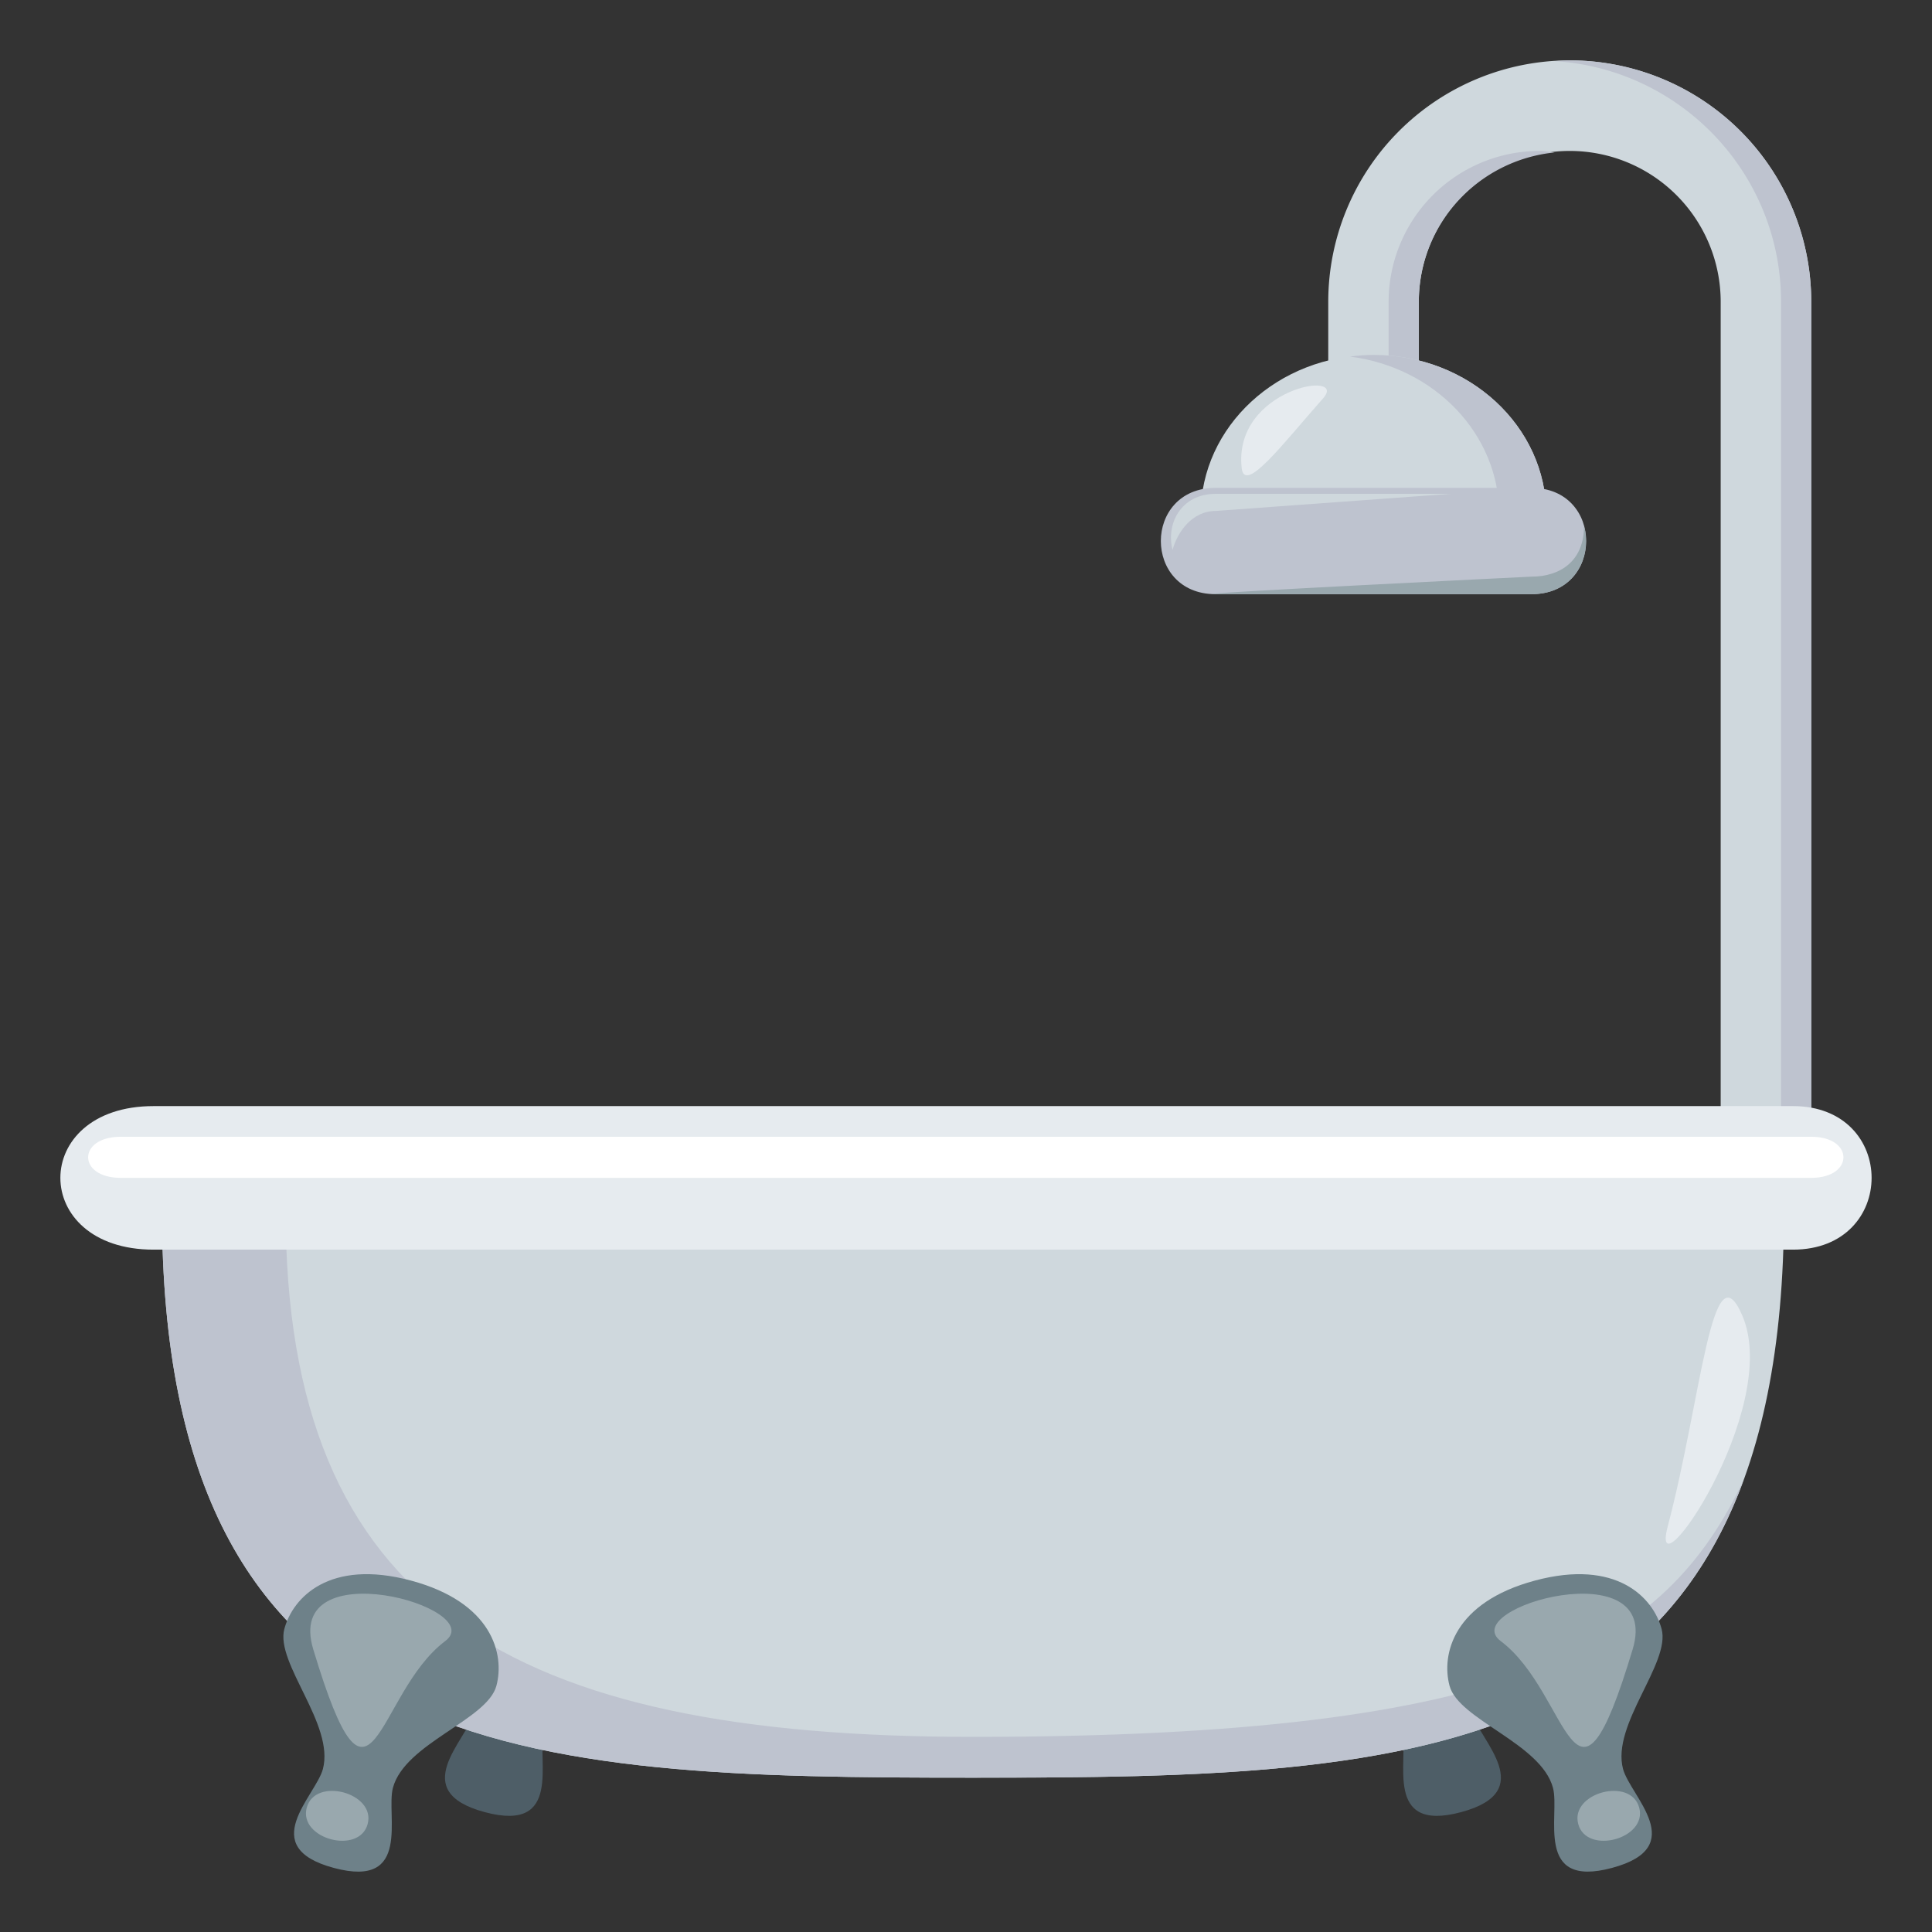 <svg xmlns="http://www.w3.org/2000/svg" width="64" height="64"><rect width="100%" height="100%" fill="#333333" stroke="none"/><path fill="#CFD8DD" d="M60 10a8 8 0 1 0-16 0v3.719h3V10a5 5 0 1 1 10 0v28.773h3V10z"/><path fill="#BEC3CF" d="M52 2c-.17 0-.334.015-.5.025C55.684 2.285 59 5.75 59 10v28.774h1V10a8 8 0 0 0-8-8zm-1 3a5 5 0 0 0-5 5v3.719h1V10c0-2.59 1.977-4.695 4.5-4.95-.168-.016-.33-.05-.5-.05z"/><path fill="#CFD8DD" d="M45.5 11.757c-3.162 0-5.725 2.365-5.725 5.284h11.447c.001-2.919-2.562-5.284-5.722-5.284z"/><path fill-rule="evenodd" clip-rule="evenodd" fill="#E6EBEF" d="M41.133 15.507c.098.88 1.391-.84 2.701-2.317.842-.951-2.996-.325-2.701 2.317z"/><path fill="#BEC3CF" d="M49.662 17.041c0-2.673-2.152-4.876-4.943-5.229.256-.033.516-.055.781-.055 3.16 0 5.723 2.367 5.723 5.284h-1.561z"/><path fill="#BEC3CF" d="M40.268 19.683c-2.418 0-2.418-3.522 0-3.522H50.73c2.418 0 2.418 3.522 0 3.522H40.268z"/><path fill="#99A8AE" d="M52.473 17.432c0 1.126-.762 1.67-1.742 1.67 0 0-11.898.581-10.463.581H50.73c1.438 0 2.014-1.242 1.743-2.251z"/><path fill="#CFD8DD" d="M40.281 16.925l7.795-.567h-7.795c-1.186 0-1.66 1.024-1.438 1.857.155-.569.63-1.29 1.438-1.29z"/><path fill="#4E5E67" d="M15.696 56.755c-.242.898-2.23 2.58.365 3.275s1.715-1.754 1.955-2.654c.902-3.363-1.42-3.986-2.32-.621zm33.07 0c-.9-3.365-3.223-2.742-2.322.621.242.9-.639 3.35 1.955 2.654 2.595-.695.607-2.377.367-3.275z"/><path fill="#CFD8DD" d="M59.096 40.097c0 18.418-12.029 18.791-26.865 18.791-14.836 0-26.865-.373-26.865-18.791h53.73z"/><path fill="#BEC3CF" d="M57.768 49.009c-3.516 9.639-13.621 9.879-25.537 9.879-14.836 0-26.865-.373-26.865-18.791h4.096c0 13.16 7.477 17.439 22.77 17.439 17.998 0 22.948-3.015 25.536-8.527z"/><path fill="#E6EBEF" d="M59.396 41.396H5.086c-4.115 0-4.115-4.755 0-4.755h54.31c3.471 0 3.471 4.755 0 4.755z"/><path fill="#FFF" d="M60 39.018H4c-1.441 0-1.441-1.361 0-1.361h56c1.422-.001 1.422 1.361 0 1.361z"/><path fill="#E6EBEF" d="M57.721 43.591c-1.012-2.374-1.354 2.722-2.473 6.964-.668 2.536 3.795-3.858 2.473-6.964z"/><path fill="#6E8189" d="M13.612 52.358c-2.697-.725-3.914.561-4.193 1.604-.305 1.133 1.672 3.164 1.277 4.641-.242.898-2.23 2.58.365 3.275s1.715-1.754 1.955-2.654c.396-1.475 3.123-2.246 3.428-3.379.279-1.045-.133-2.764-2.832-3.487z"/><path fill="#99A8AE" d="M10.161 59.882c-.277 1.033 1.74 1.574 2.018.541.277-1.035-1.741-1.576-2.018-.541zm.216-5.246c1.957 6.5 2.041 1.48 4.371-.273 1.471-1.106-5.365-3.027-4.371.273z"/><path fill="#6E8189" d="M55.043 53.962c-.279-1.043-1.496-2.328-4.195-1.604-2.697.723-3.109 2.441-2.83 3.486.305 1.133 3.031 1.904 3.426 3.379.242.9-.639 3.35 1.955 2.654 2.596-.695.607-2.377.367-3.275-.395-1.476 1.582-3.507 1.277-4.64z"/><path fill="#99A8AE" d="M54.301 59.882c.277 1.033-1.742 1.574-2.02.541-.277-1.035 1.742-1.576 2.02-.541zm-.217-5.246c-1.957 6.5-2.041 1.48-4.371-.273-1.471-1.106 5.363-3.027 4.371.273z"/></svg>